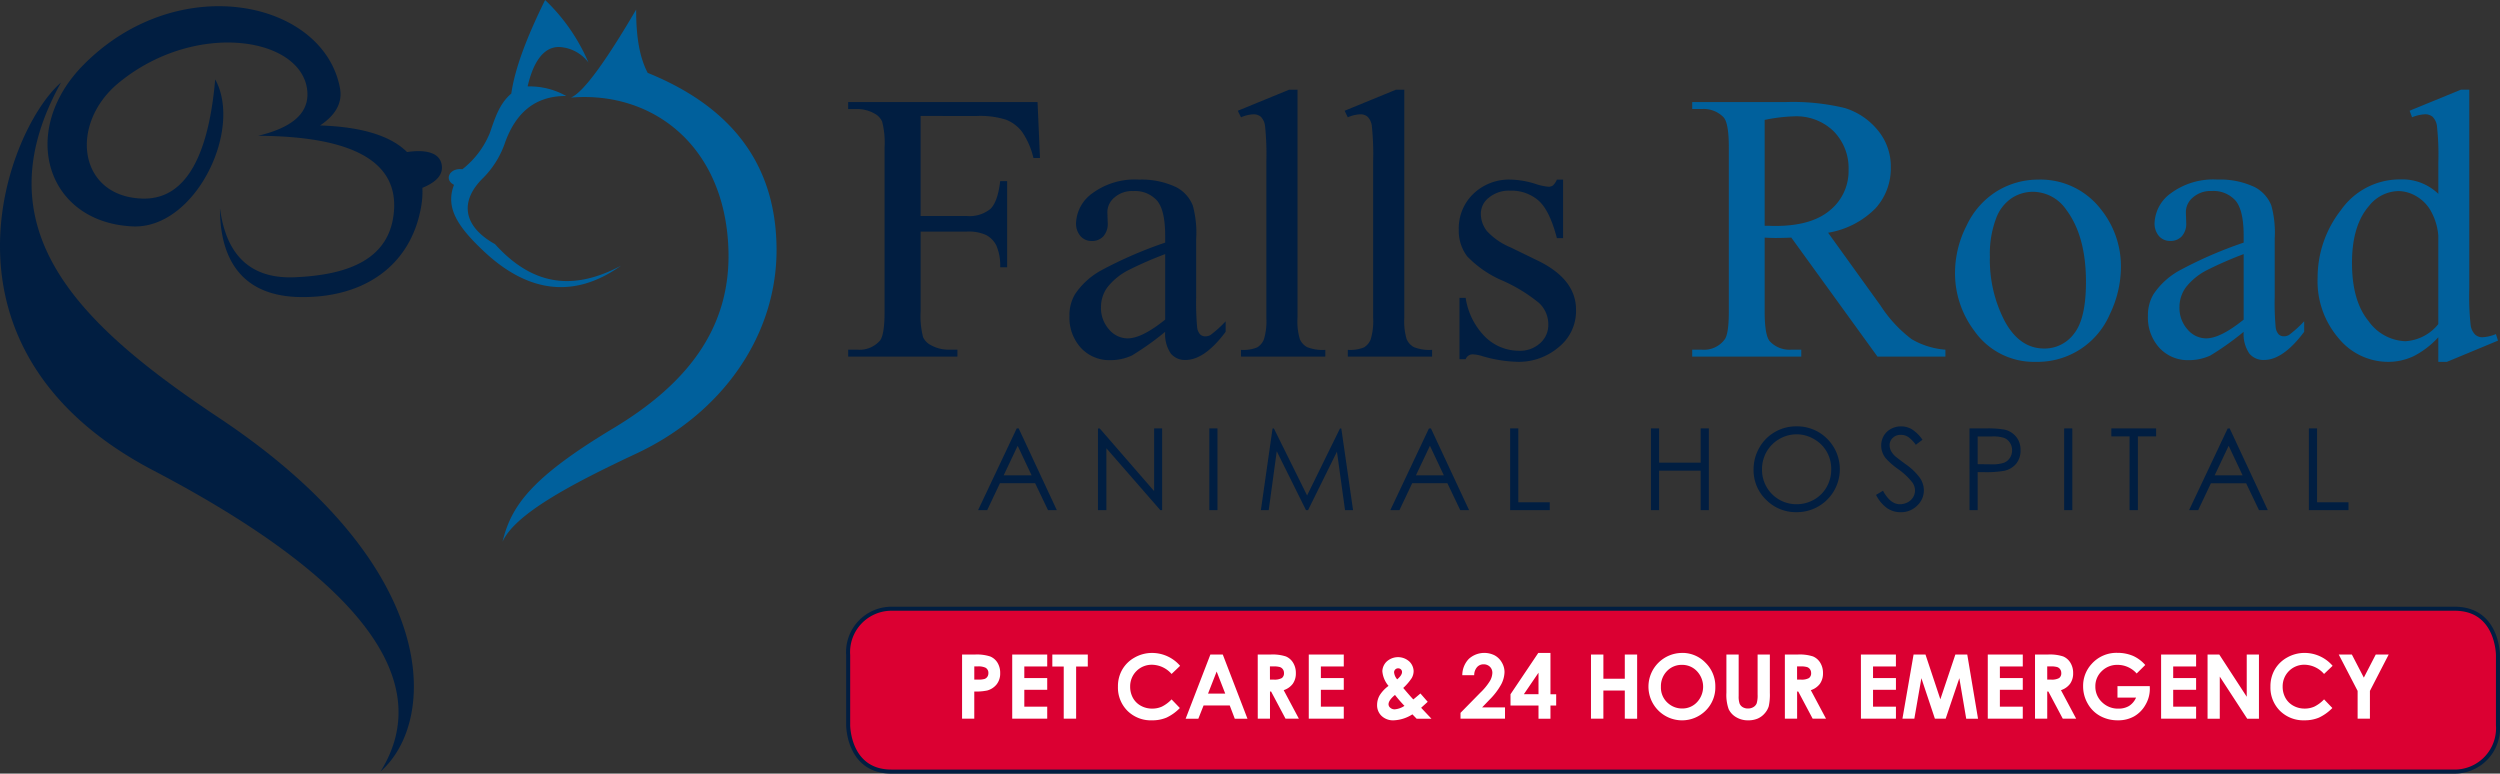 <svg xmlns="http://www.w3.org/2000/svg" viewBox="0 0 342.813 106.079"><rect x="0" y="0" width="342.813" height="106.079" fill="#333333" stroke="none"/><defs><style>.cls-3{fill:#011e41}.cls-4{fill:#00609c}.cls-6{fill:#fff}</style></defs><g id="Layer_3" data-name="Layer 3"><path fill="#011e41" fill-rule="evenodd" d="M29.508 10.884c-.837 9.673-3.656 16.561-10.027 16.346-8.78-.3-10.053-10.277-3.161-15.91 10.61-8.67 25.348-6.183 25.829 1.307.2 3.187-2.559 4.986-6.755 5.994 12.445.065 19.139 3.27 18.633 10.244-.474 6.588-6.078 8.84-13.619 9.154-6.188.258-9.438-3.181-10.246-9.482-.017 6.94 2.933 12.125 11.115 12.2 8.706.088 15.029-4.336 16.456-12.312a11.665 11.665 0 00.187-2.666c1.563-.641 2.77-1.557 2.678-2.909-.133-1.98-2.288-2.375-4.784-2-2.2-2.2-6.138-3.455-11.92-3.648 1.9-1.279 3.135-2.918 2.723-5.123C44.367.027 24.39-4.226 11.418 8.923 2.526 17.934 6.3 30.494 18.176 31.045c8.564.4 15.161-13.225 11.332-20.161m-21.143.436c-11.229 20.225 2.59 33.278 21.7 46 30.683 20.446 29.947 41.596 22.111 48.48 8.041-12.867-3.844-26.994-31.169-41.3-31.946-16.727-19.856-47-12.642-53.18"/><path fill="#00609c" fill-rule="evenodd" d="M85.162 36.428c-6.754 3.6-12.273 2.591-17.283-2.95-4.506-2.511-4.832-5.988-1.584-9.121a12.687 12.687 0 003-4.915c1.422-3.858 3.974-6.3 8.345-6.28a10.2 10.2 0 00-5.29-1.31c.781-3.4 2.21-5.43 4.308-5.407a5.35 5.35 0 014.032 2.129A25.758 25.758 0 0074.748 0c-2.34 4.758-4.113 9.172-4.637 12.834-1.621 1.366-2.211 3.291-2.945 5.406a12.115 12.115 0 01-3.766 4.971c-1.731-.238-2.561 1.432-1.143 2.131-1.217 3.15.512 5.752 4.091 9.117 5.458 5.139 11.836 6.955 18.811 1.969m-6.868-23.047c1.709-.721 4.766-4.944 8.943-12.07-.012 3.341.36 6.363 1.583 8.683 12.2 4.943 17.552 13.207 17.667 23.975.126 11.929-7.367 22.675-19.25 28.238-9.2 4.307-16.648 8.344-18.32 12.07 1.195-5 4.078-8.875 15.211-15.564 9.812-5.9 16.127-13.494 15.76-24.524-.473-14.171-10.361-21.742-21.594-20.808"/><path d="M126.24 15.9v13.721h6.36a4.533 4.533 0 003.2-.965q1.017-.966 1.351-3.822h.952v11.813h-.952a6.885 6.885 0 00-.528-2.985 3.331 3.331 0 00-1.389-1.429 5.753 5.753 0 00-2.639-.476h-6.355v10.964a11.558 11.558 0 00.334 3.5 2.308 2.308 0 001.081 1.107 4.879 4.879 0 002.368.618h1.261v.954h-14.979v-.952h1.235a3.723 3.723 0 003.14-1.262q.618-.823.618-3.963V20.175a11.564 11.564 0 00-.335-3.5 2.323 2.323 0 00-1.055-1.106 4.783 4.783 0 00-2.368-.617h-1.235V14h25.969l.335 7.67h-.9a10.54 10.54 0 00-1.556-3.59 5.106 5.106 0 00-2.188-1.66 11.689 11.689 0 00-4.028-.515zM159.775 45.5a38.868 38.868 0 01-4.556 3.243 6.975 6.975 0 01-2.96.643 5.3 5.3 0 01-4.027-1.673 6.137 6.137 0 01-1.583-4.4 5.6 5.6 0 01.772-2.985 10.225 10.225 0 013.667-3.3 57.152 57.152 0 018.687-3.758v-.926q0-3.525-1.119-4.839A4.044 4.044 0 00155.4 26.2a3.657 3.657 0 00-2.574.875 2.63 2.63 0 00-.978 2.008l.051 1.492a2.561 2.561 0 01-.6 1.827 2.067 2.067 0 01-1.583.644 2 2 0 01-1.556-.669 2.624 2.624 0 01-.606-1.828 5.264 5.264 0 012.266-4.066 9.779 9.779 0 016.356-1.853 11.02 11.02 0 015.148 1.055 4.848 4.848 0 012.239 2.5 14.066 14.066 0 01.464 4.531v8a36.678 36.678 0 00.128 4.131 1.728 1.728 0 00.425 1.017 1.006 1.006 0 00.682.258 1.406 1.406 0 00.721-.181 16.12 16.12 0 002.084-1.879V45.5q-2.883 3.861-5.508 3.86a2.5 2.5 0 01-2.007-.875 4.714 4.714 0 01-.777-2.985zm0-1.673v-8.982a50.915 50.915 0 00-5.019 2.188 8.687 8.687 0 00-2.908 2.368 4.572 4.572 0 00-.875 2.7 4.406 4.406 0 001.107 3.076 3.351 3.351 0 002.547 1.223q1.956 0 5.148-2.572zM177.92 12.3v31.27a8.533 8.533 0 00.322 2.934 2.278 2.278 0 00.991 1.094 5.685 5.685 0 002.5.373v.929h-11.56v-.927a4.993 4.993 0 002.213-.334 2.234 2.234 0 00.927-1.107 8.617 8.617 0 00.335-2.96V22.157a37.1 37.1 0 00-.181-4.9 2.151 2.151 0 00-.579-1.248 1.529 1.529 0 00-1.016-.334 4.792 4.792 0 00-1.7.412l-.437-.9 7.026-2.883zM192.565 12.3v31.27a8.541 8.541 0 00.321 2.934 2.278 2.278 0 00.991 1.094 5.693 5.693 0 002.5.373v.929h-11.559v-.927a5 5 0 002.213-.334 2.232 2.232 0 00.926-1.107 8.617 8.617 0 00.335-2.96V22.157a37.181 37.181 0 00-.18-4.9 2.157 2.157 0 00-.579-1.248 1.534 1.534 0 00-1.017-.334 4.788 4.788 0 00-1.7.412l-.438-.9 7.027-2.883zM214.338 24.628v8.03h-.849q-.98-3.785-2.509-5.148a5.647 5.647 0 00-3.9-1.364 4.3 4.3 0 00-2.909.952 2.764 2.764 0 00-1.107 2.111 3.822 3.822 0 00.824 2.47 9.143 9.143 0 003.243 2.24l3.757 1.828q5.226 2.547 5.225 6.716a6.348 6.348 0 01-2.432 5.187 8.436 8.436 0 01-5.443 1.969 18.715 18.715 0 01-4.942-.773 5.043 5.043 0 00-1.39-.257 1.023 1.023 0 00-.926.669h-.85v-8.416h.85a9.563 9.563 0 002.754 5.431 6.637 6.637 0 004.556 1.827 4.077 4.077 0 002.9-1.042 3.307 3.307 0 001.12-2.51 3.994 3.994 0 00-1.248-2.985 21.812 21.812 0 00-4.98-3.062 14.759 14.759 0 01-4.891-3.347 5.8 5.8 0 01-1.157-3.706 6.535 6.535 0 011.994-4.864 7.057 7.057 0 015.16-1.956 12.145 12.145 0 013.372.591 7.942 7.942 0 001.75.387 1.027 1.027 0 00.644-.181 2.469 2.469 0 00.54-.8z" class="cls-3"/><path d="M266.765 48.9h-9.316l-11.814-16.319q-1.312.051-2.136.051-.334 0-.72-.013a26.123 26.123 0 01-.8-.038v10.14q0 3.3.721 4.092a3.663 3.663 0 002.934 1.133H247v.954h-14.955v-.952h1.314a3.51 3.51 0 003.165-1.442q.54-.8.541-3.783V20.175q0-3.294-.721-4.092a3.782 3.782 0 00-2.985-1.132h-1.314V14h12.715a30.206 30.206 0 018.2.811 9.374 9.374 0 014.479 2.986 7.765 7.765 0 011.84 5.185 8.143 8.143 0 01-2.1 5.585 11.849 11.849 0 01-6.5 3.347l7.206 10.011a17.9 17.9 0 004.247 4.581 10.7 10.7 0 004.632 1.442zM241.98 30.959q.489 0 .85.013t.591.013q4.994 0 7.529-2.162a6.922 6.922 0 002.535-5.508A7.188 7.188 0 00251.439 18a7.321 7.321 0 00-5.418-2.047 22.816 22.816 0 00-4.041.489zM279.48 24.628a10.447 10.447 0 018.6 4.066 12.486 12.486 0 012.754 7.978 15.02 15.02 0 01-1.519 6.41 10.787 10.787 0 01-10.115 6.537 9.99 9.99 0 01-8.468-4.247 13.152 13.152 0 01-2.65-8.03 14.237 14.237 0 011.608-6.447 10.98 10.98 0 014.233-4.736 10.863 10.863 0 015.557-1.531zm-.8 1.672a5.371 5.371 0 00-2.741.811 5.692 5.692 0 00-2.227 2.845 13.685 13.685 0 00-.848 5.224 18.188 18.188 0 002.046 8.879q2.046 3.732 5.391 3.733a5.025 5.025 0 004.118-2.06q1.622-2.058 1.621-7.077 0-6.28-2.7-9.884a5.571 5.571 0 00-4.658-2.471zM307.663 45.5a38.868 38.868 0 01-4.556 3.243 6.975 6.975 0 01-2.96.643 5.3 5.3 0 01-4.027-1.673 6.137 6.137 0 01-1.583-4.4 5.594 5.594 0 01.772-2.985 10.225 10.225 0 013.667-3.3 57.106 57.106 0 018.687-3.758v-.926q0-3.525-1.12-4.839a4.043 4.043 0 00-3.255-1.312 3.661 3.661 0 00-2.575.875 2.632 2.632 0 00-.977 2.008l.051 1.492a2.566 2.566 0 01-.6 1.827 2.069 2.069 0 01-1.583.644 2 2 0 01-1.557-.669 2.629 2.629 0 01-.6-1.828 5.264 5.264 0 012.266-4.066 9.777 9.777 0 016.356-1.853 11.02 11.02 0 015.148 1.055 4.856 4.856 0 012.239 2.5 14.1 14.1 0 01.464 4.531v8a36.678 36.678 0 00.128 4.131 1.735 1.735 0 00.424 1.017 1.01 1.01 0 00.683.258 1.409 1.409 0 00.721-.181 16.19 16.19 0 002.084-1.879V45.5q-2.883 3.861-5.508 3.86a2.5 2.5 0 01-2.007-.875 4.714 4.714 0 01-.782-2.985zm0-1.673v-8.982a50.915 50.915 0 00-5.019 2.188 8.687 8.687 0 00-2.908 2.368 4.572 4.572 0 00-.875 2.7 4.41 4.41 0 001.106 3.076 3.354 3.354 0 002.548 1.223q1.956 0 5.148-2.572zM334.352 46.247a11.914 11.914 0 01-3.371 2.587 8.157 8.157 0 01-3.552.785 8.782 8.782 0 01-6.743-3.231 11.994 11.994 0 01-2.883-8.3A15.006 15.006 0 01321 28.81a9.864 9.864 0 018.21-4.208 7.068 7.068 0 015.147 1.982v-4.35a35.6 35.6 0 00-.192-4.967 2.169 2.169 0 00-.606-1.262 1.582 1.582 0 00-1.029-.334 5.416 5.416 0 00-1.776.412l-.334-.9 7.026-2.883h1.154v27.255a36.6 36.6 0 00.193 5.058 2.232 2.232 0 00.618 1.273 1.475 1.475 0 00.991.361 5.584 5.584 0 001.852-.438l.284.9-7 2.908h-1.185zm0-1.8V32.3a8.2 8.2 0 00-.926-3.191 5.336 5.336 0 00-2.047-2.175 4.958 4.958 0 00-2.479-.734 5.27 5.27 0 00-4.041 2.033q-2.343 2.676-2.342 7.824 0 5.2 2.265 7.966a6.491 6.491 0 005.045 2.767 6.265 6.265 0 004.525-2.344z" class="cls-4"/><path d="M139.69 58.748l5.225 11.2h-1.21l-1.762-3.686h-4.826l-1.745 3.686h-1.249l5.293-11.2zm-.141 2.38l-1.92 4.054h3.83zM150.557 69.95v-11.2h.244l7.456 8.587v-8.589h1.1v11.2h-.252l-7.394-8.483v8.485zM165.827 58.748h1.119v11.2h-1.119zM172.9 69.95l1.6-11.2h.181l4.555 9.191 4.51-9.191h.18l1.611 11.2h-1.1l-1.107-8.012-3.961 8.012h-.286l-4.009-8.072-1.1 8.072zM196.22 58.748l5.225 11.2h-1.21l-1.761-3.686h-4.827L191.9 69.95h-1.249l5.293-11.2zm-.141 2.38l-1.919 4.054h3.829zM207.081 58.748h1.119v10.121h4.31v1.081h-5.429zM226.386 58.748h1.119v4.7h5.7v-4.7h1.12v11.2h-1.12v-5.405h-5.7v5.407h-1.119zM246.289 58.465a5.81 5.81 0 014.259 1.7 5.889 5.889 0 01-4.168 10.068 5.738 5.738 0 01-4.207-1.706 5.614 5.614 0 01-1.714-4.128 5.958 5.958 0 01.782-2.993 5.67 5.67 0 012.13-2.159 5.728 5.728 0 012.918-.782zm.049 1.089a4.784 4.784 0 00-4.095 2.394 4.85 4.85 0 00-.626 2.446 4.71 4.71 0 004.721 4.748 4.8 4.8 0 002.414-.632 4.526 4.526 0 001.732-1.73 4.858 4.858 0 00.622-2.439 4.743 4.743 0 00-.622-2.413 4.639 4.639 0 00-1.75-1.725 4.732 4.732 0 00-2.396-.649zM257.251 67.863l.953-.571q1.005 1.851 2.322 1.85a2.212 2.212 0 001.058-.263 1.843 1.843 0 00.754-.7 1.816 1.816 0 00.259-.936 1.9 1.9 0 00-.381-1.105 9.091 9.091 0 00-1.919-1.8 9.836 9.836 0 01-1.744-1.531 2.8 2.8 0 01-.594-1.713 2.608 2.608 0 01.351-1.333 2.507 2.507 0 01.986-.948 2.841 2.841 0 011.382-.347 2.943 2.943 0 011.482.393 5.1 5.1 0 011.458 1.442l-.914.694a4.379 4.379 0 00-1.078-1.1 1.851 1.851 0 00-.97-.266 1.537 1.537 0 00-1.109.412 1.342 1.342 0 00-.43 1.012 1.715 1.715 0 00.152.708 2.6 2.6 0 00.557.747q.219.213 1.446 1.12a8.129 8.129 0 012 1.911 3.08 3.08 0 01.54 1.682 2.86 2.86 0 01-.925 2.118 3.111 3.111 0 01-2.251.9 3.3 3.3 0 01-1.85-.545 4.985 4.985 0 01-1.535-1.831zM270.068 58.748h2.232a12.824 12.824 0 012.589.167 2.87 2.87 0 011.569.97 2.8 2.8 0 01.61 1.848 2.828 2.828 0 01-.594 1.847 2.93 2.93 0 01-1.638.978 14.449 14.449 0 01-2.848.183h-.8v5.209h-1.119zm1.119 1.1v3.8l1.9.023a4.972 4.972 0 001.684-.209 1.724 1.724 0 00.838-.676 1.883 1.883 0 00.3-1.046 1.853 1.853 0 00-.3-1.029 1.678 1.678 0 00-.8-.665 4.828 4.828 0 00-1.634-.2zM283.045 58.748h1.12v11.2h-1.12zM289.518 59.844v-1.1h6.139v1.1h-2.5V69.95h-1.143V59.844zM305.748 58.748l5.223 11.2h-1.209L308 66.264h-4.826l-1.745 3.686h-1.249l5.293-11.2zm-.142 2.38l-1.92 4.054h3.83zM316.607 58.748h1.119v10.121h4.311v1.081h-5.43z" class="cls-3"/><path fill="#db0032" stroke="#011e41" stroke-width=".552" d="M122.238 83.473a5.953 5.953 0 00-5.933 6.362v9.606s0 6.362 5.933 6.362H336.6a5.953 5.953 0 005.933-6.362v-9.606s0-6.362-5.933-6.362z"/><path d="M131.925 89.752h1.775a5.859 5.859 0 012.078.265 2.122 2.122 0 011.006.862 2.665 2.665 0 01.367 1.427 2.4 2.4 0 01-.481 1.531 2.5 2.5 0 01-1.307.85 7.5 7.5 0 01-1.765.138v3.726h-1.675zm1.675 3.439h.532a2.883 2.883 0 00.874-.09.775.775 0 00.386-.3.876.876 0 00.14-.5.8.8 0 00-.4-.745 2.262 2.262 0 00-1.065-.174h-.467zM138.8 89.752h4.8v1.638h-3.141v1.592h3.141v1.609h-3.141v2.315h3.141v1.645h-4.8zM144.3 89.752h4.864V91.4h-1.6v7.148h-1.7V91.4H144.3zM161.824 91.3l-1.172 1.118a3.628 3.628 0 00-2.689-1.264 2.947 2.947 0 00-2.989 2.988 3.146 3.146 0 00.383 1.564 2.743 2.743 0 001.081 1.071 3.141 3.141 0 001.555.39 3.2 3.2 0 001.333-.273 4.766 4.766 0 001.326-.991l1.136 1.185a6.238 6.238 0 01-1.842 1.32 5.042 5.042 0 01-1.981.368 4.559 4.559 0 01-3.359-1.3 4.5 4.5 0 01-1.307-3.335 4.564 4.564 0 01.6-2.339 4.427 4.427 0 011.7-1.645 4.812 4.812 0 012.389-.622 5.077 5.077 0 013.835 1.767zM165.974 89.752h1.7l3.385 8.8h-1.741l-.689-1.812h-3.59l-.716 1.812h-1.741zm.86 2.333l-1.181 3.021h2.355zM172.466 89.752h1.775a5.88 5.88 0 012.076.259 2.124 2.124 0 011 .866 2.642 2.642 0 01.377 1.429 2.434 2.434 0 01-.416 1.45 2.521 2.521 0 01-1.253.883l2.084 3.912h-1.831l-1.978-3.726h-.153v3.726h-1.676zm1.676 3.439h.524a2.043 2.043 0 001.1-.21.79.79 0 00.3-.7.848.848 0 00-.15-.5.823.823 0 00-.4-.306 3.021 3.021 0 00-.918-.094h-.459zM179.466 89.752h4.8v1.638h-3.141v1.592h3.141v1.609h-3.141v2.315h3.141v1.645h-4.8zM194.775 95.093l1 1.143-.453.412-.448.407 1.413 1.5h-2.031l-.58-.6a5.128 5.128 0 01-2.579.82 2.275 2.275 0 01-1.636-.593 2 2 0 01-.626-1.519 2.636 2.636 0 01.355-1.323 4.643 4.643 0 011.213-1.286 3.549 3.549 0 01-.849-2.021 1.94 1.94 0 01.562-1.286 2.309 2.309 0 013.174-.006 1.925 1.925 0 01.553 1.267 1.964 1.964 0 01-.255.964 7.215 7.215 0 01-1.169 1.364q1.071 1.261 1.383 1.573c.125-.098.45-.368.973-.816zm-2.187 1.7a18.124 18.124 0 01-1.3-1.5q-.887.737-.886 1.286a.63.63 0 00.242.473.89.89 0 00.613.215 2.809 2.809 0 001.331-.478zm-1-3.634c.443-.378.664-.714.664-1a.489.489 0 00-.149-.37.548.548 0 00-.395-.145.546.546 0 00-.544.539 1.683 1.683 0 00.427.972zM202.15 92.587h-1.633a3.225 3.225 0 01.9-2.241 3.16 3.16 0 013.541-.478 2.531 2.531 0 01.981.975 2.568 2.568 0 01.368 1.3 3.844 3.844 0 01-.446 1.688 9.226 9.226 0 01-1.631 2.135L203.238 97h3.136v1.549h-6.1v-.8L203 94.974a7.956 7.956 0 001.313-1.606 2.373 2.373 0 00.326-1.1 1.132 1.132 0 00-.338-.841 1.193 1.193 0 00-.87-.332 1.154 1.154 0 00-.9.4 1.66 1.66 0 00-.381 1.092zM210.938 89.53h1.669v5.67h.784v1.55h-.784v1.806h-1.639v-1.811h-3.84V95.2zm.03 5.665v-2.949l-2.01 2.949zM218.165 89.752h1.7v3.32h2.935v-3.32h1.693v8.8H222.8v-3.859h-2.937v3.858h-1.7zM230.659 89.53a4.372 4.372 0 013.212 1.352 4.5 4.5 0 011.344 3.3 4.452 4.452 0 01-1.326 3.261 4.594 4.594 0 01-6.51-.036 4.624 4.624 0 013.28-7.873zm-.018 1.64a2.764 2.764 0 00-2.054.849 2.958 2.958 0 00-.832 2.159 2.816 2.816 0 001.048 2.31 2.877 2.877 0 001.868.664 2.725 2.725 0 002.03-.862 3.1 3.1 0 00-.006-4.25 2.754 2.754 0 00-2.054-.87zM236.734 89.752h1.681v5.69a2.941 2.941 0 00.129 1.04 1.032 1.032 0 00.425.487 1.34 1.34 0 00.715.183 1.388 1.388 0 00.762-.2 1.068 1.068 0 00.443-.517 3.824 3.824 0 00.123-1.2v-5.483h1.68V95a7.579 7.579 0 01-.15 1.842 2.624 2.624 0 01-.57.994 2.659 2.659 0 01-.973.709 3.3 3.3 0 01-1.28.23 3.09 3.09 0 01-1.666-.44 2.555 2.555 0 01-1.013-1.1 5.794 5.794 0 01-.306-2.235zM244.75 89.752h1.775a5.88 5.88 0 012.076.259 2.124 2.124 0 011 .866 2.642 2.642 0 01.377 1.429 2.434 2.434 0 01-.416 1.45 2.521 2.521 0 01-1.253.883l2.084 3.912h-1.831l-1.978-3.726h-.154v3.726h-1.68zm1.675 3.439h.525a2.037 2.037 0 001.1-.21.788.788 0 00.3-.7.854.854 0 00-.149-.5.831.831 0 00-.4-.306 3.024 3.024 0 00-.919-.094h-.459zM255.177 89.752h4.8v1.638h-3.137v1.592h3.141v1.609h-3.141v2.315h3.141v1.645h-4.8zM262.4 89.752h1.632l2.04 6.137 2.058-6.137h1.631l1.477 8.8h-1.62l-.944-5.557-1.874 5.556h-1.476l-1.854-5.557-.966 5.557h-1.632zM272.574 89.752h4.8v1.638h-3.14v1.592h3.14v1.609h-3.14v2.315h3.14v1.645h-4.8zM279.052 89.752h1.776a5.884 5.884 0 012.076.259 2.129 2.129 0 011 .866 2.642 2.642 0 01.376 1.429 2.434 2.434 0 01-.416 1.45 2.516 2.516 0 01-1.253.883l2.085 3.912h-1.836l-1.979-3.726h-.153v3.726h-1.676zm1.676 3.439h.524a2.043 2.043 0 001.1-.21.79.79 0 00.3-.7.848.848 0 00-.15-.5.819.819 0 00-.4-.306 3.021 3.021 0 00-.918-.094h-.459zM294.169 91.187l-1.179 1.167a3.484 3.484 0 00-2.611-1.184 2.98 2.98 0 00-2.175.861 2.824 2.824 0 00-.878 2.094 2.9 2.9 0 00.91 2.159 3.093 3.093 0 002.246.886 2.762 2.762 0 001.465-.366 2.578 2.578 0 00.961-1.142h-2.549v-1.574h4.427l.012.372a4.316 4.316 0 01-.6 2.189 4.171 4.171 0 01-1.55 1.579 4.415 4.415 0 01-2.232.545 4.952 4.952 0 01-2.443-.6 4.349 4.349 0 01-1.7-1.7 4.724 4.724 0 01-.625-2.375 4.414 4.414 0 011.154-3.038 4.555 4.555 0 013.566-1.538 5.418 5.418 0 012.148.425 4.92 4.92 0 011.653 1.24zM296.341 89.752h4.8v1.638H298v1.592h3.141v1.609H298v2.315h3.141v1.645h-4.8zM302.712 89.752h1.607l3.765 5.791v-5.791h1.675v8.8h-1.611l-3.761-5.772v5.772h-1.675zM319.858 91.3l-1.172 1.118A3.628 3.628 0 00316 91.151a2.949 2.949 0 00-2.99 2.988 3.146 3.146 0 00.383 1.564 2.739 2.739 0 001.082 1.071 3.137 3.137 0 001.554.39 3.2 3.2 0 001.333-.273 4.769 4.769 0 001.327-.991l1.136 1.185a6.254 6.254 0 01-1.843 1.32 5.033 5.033 0 01-1.98.368 4.556 4.556 0 01-3.359-1.3 4.5 4.5 0 01-1.308-3.335 4.564 4.564 0 01.6-2.339 4.434 4.434 0 011.7-1.645 4.815 4.815 0 012.39-.622 5.077 5.077 0 013.835 1.767zM320.7 89.752h1.8l1.641 3.165 1.634-3.165h1.775l-2.575 4.989v3.81h-1.686v-3.81z" class="cls-6"/></g></svg>
